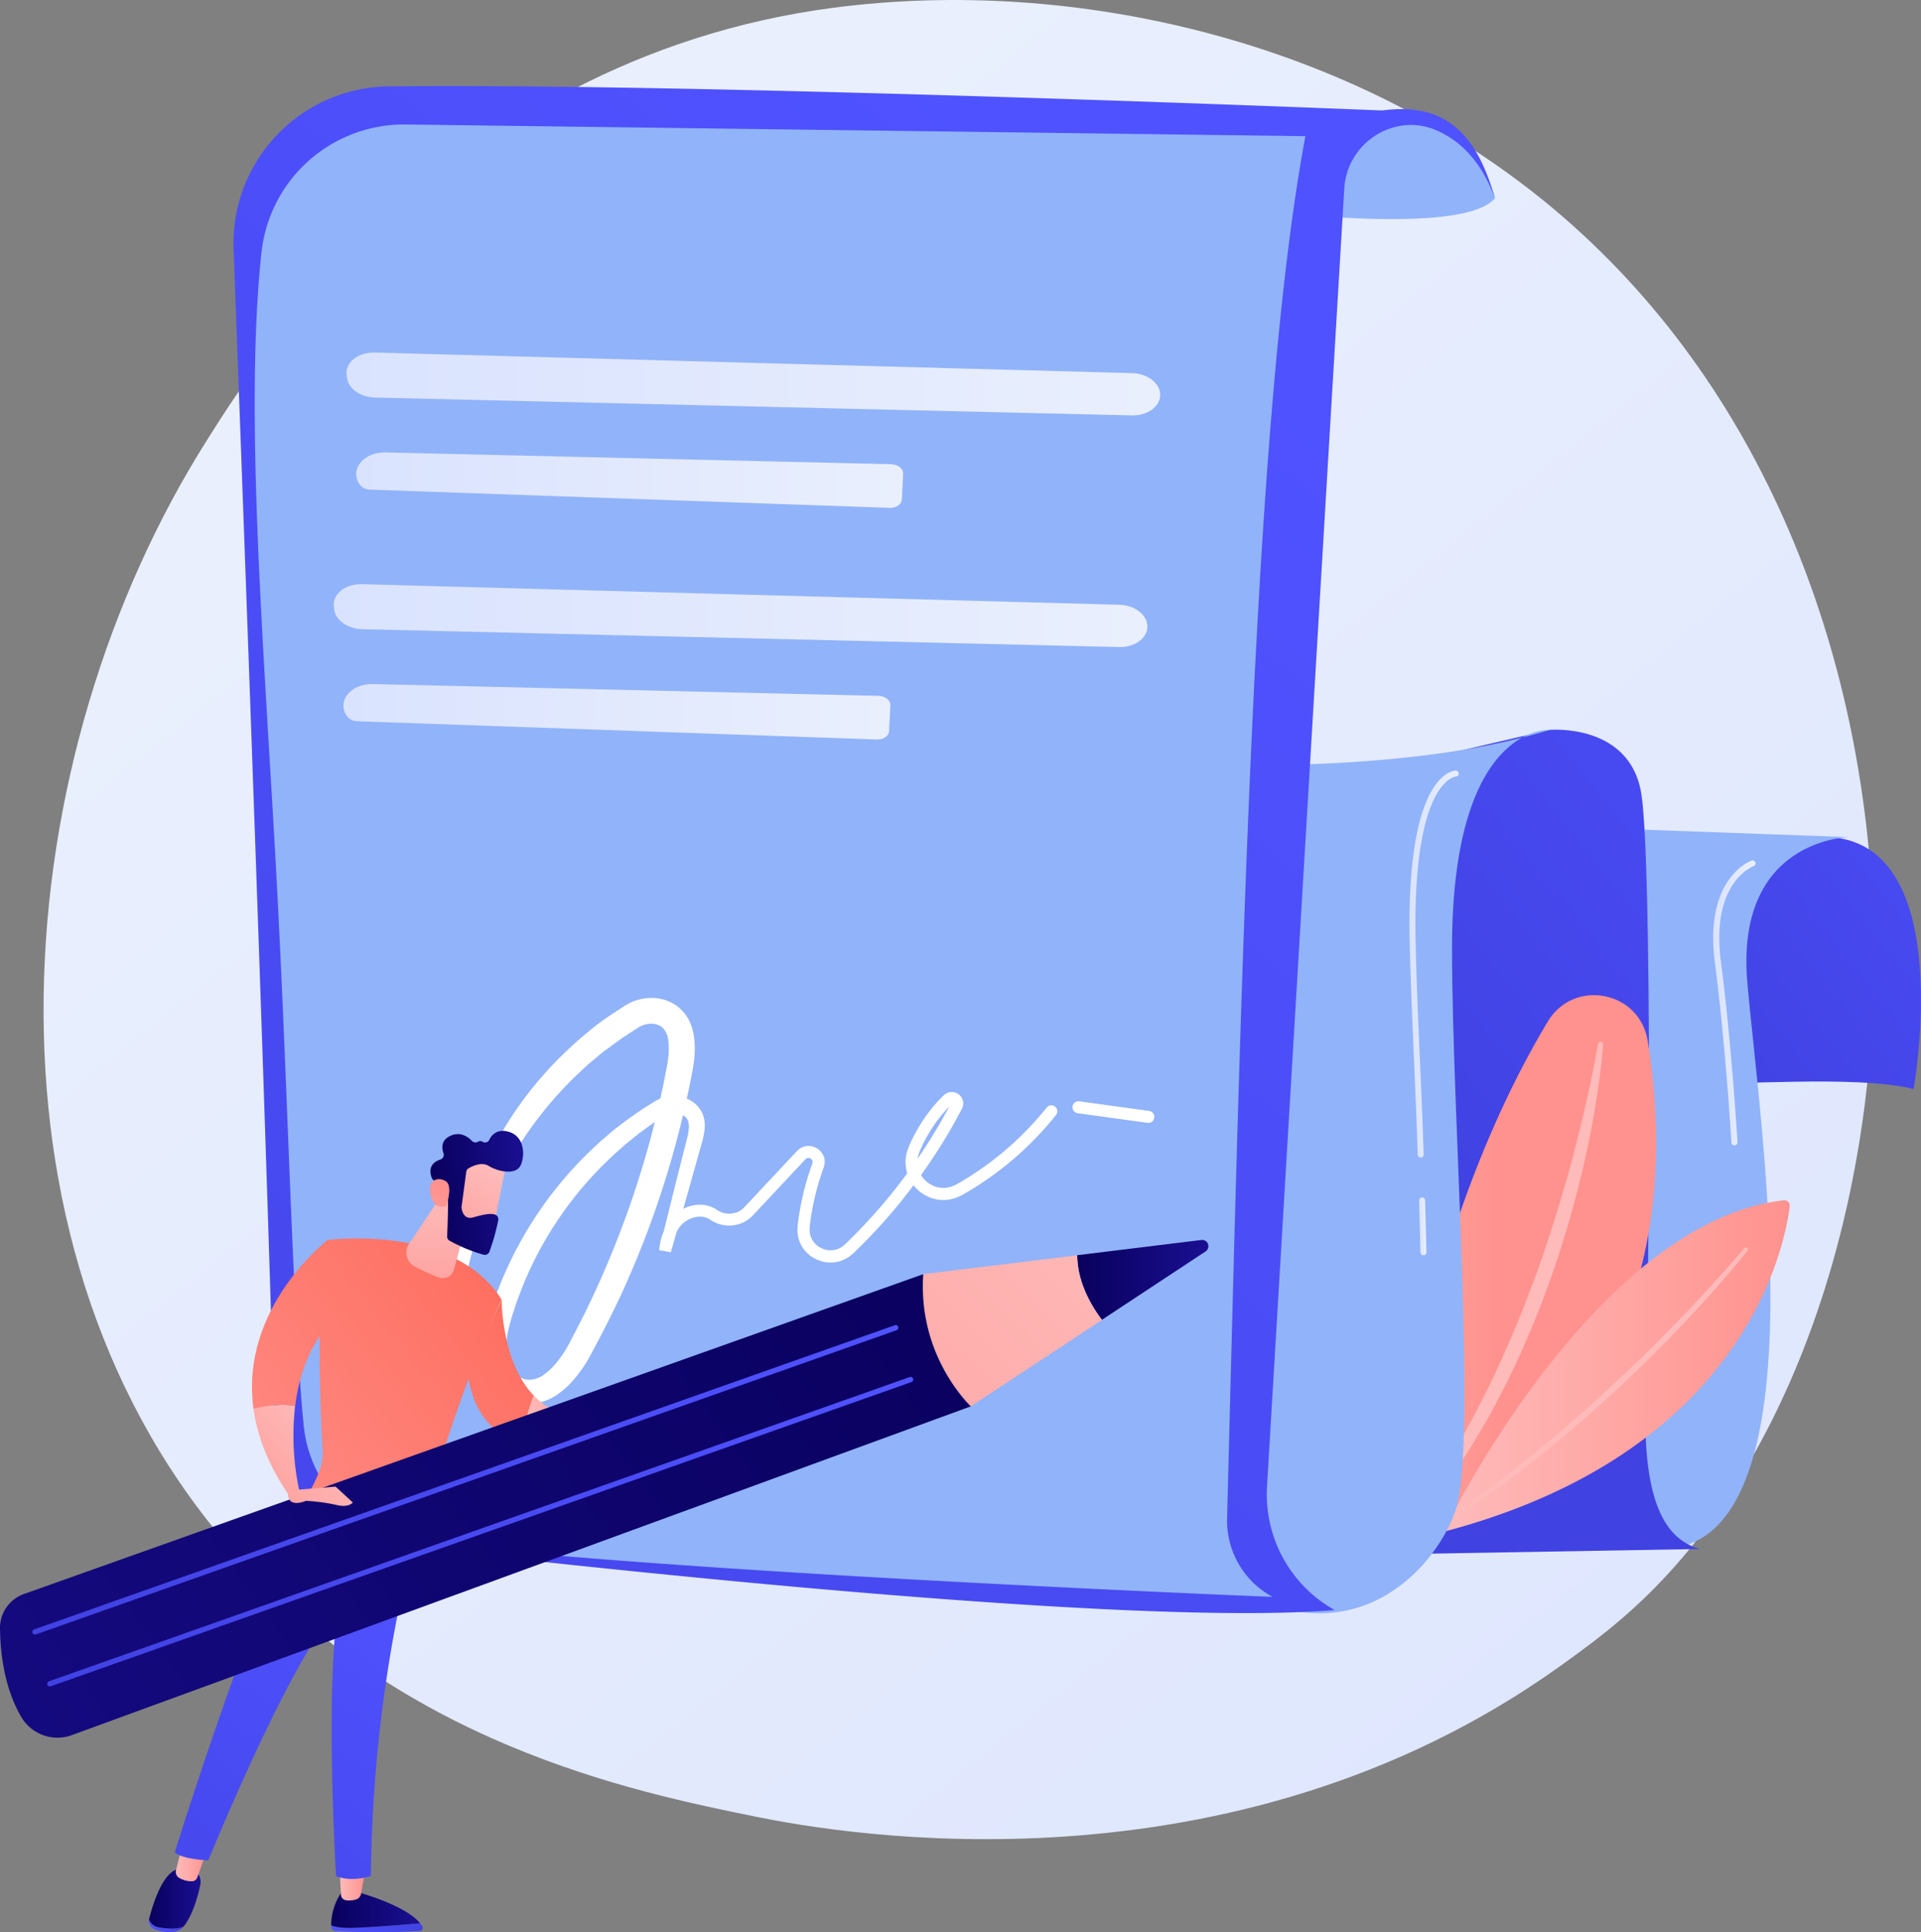 <svg id="Layer_1" data-name="Layer 1" xmlns="http://www.w3.org/2000/svg" xmlns:xlink="http://www.w3.org/1999/xlink" viewBox="0 0 822.93 827.6"><rect x="0" y="0" width="822.93" height="827.6" fill="#808080" stroke="none"/><defs><style>.cls-1{fill:url(#linear-gradient);}.cls-2{fill:url(#linear-gradient-2);}.cls-3{fill:#91b3fa;}.cls-4{fill:url(#linear-gradient-3);}.cls-5{fill:url(#linear-gradient-4);}.cls-6{fill:url(#linear-gradient-5);}.cls-7{fill:url(#linear-gradient-6);}.cls-8{fill:url(#linear-gradient-7);}.cls-9{fill:url(#linear-gradient-8);}.cls-10{fill:url(#linear-gradient-9);}.cls-11{fill:url(#linear-gradient-10);}.cls-12{fill:url(#linear-gradient-11);}.cls-13{fill:url(#linear-gradient-12);}.cls-14{fill:#fff;}.cls-15{fill:url(#linear-gradient-13);}.cls-16{fill:url(#linear-gradient-14);}.cls-17{fill:url(#linear-gradient-15);}.cls-18{fill:url(#linear-gradient-16);}.cls-19{fill:url(#linear-gradient-17);}.cls-20{fill:url(#linear-gradient-18);}.cls-21{fill:url(#linear-gradient-19);}.cls-22{fill:url(#linear-gradient-20);}.cls-23{fill:url(#linear-gradient-21);}.cls-24{fill:url(#linear-gradient-22);}.cls-25{fill:url(#linear-gradient-23);}.cls-26{fill:url(#linear-gradient-24);}.cls-27{fill:url(#linear-gradient-25);}.cls-28{fill:url(#linear-gradient-26);}.cls-29{fill:url(#linear-gradient-27);}.cls-30{fill:url(#linear-gradient-28);}.cls-31{fill:url(#linear-gradient-29);}.cls-32{fill:url(#linear-gradient-30);}.cls-33{fill:url(#linear-gradient-31);}.cls-34{fill:url(#linear-gradient-32);}.cls-35{fill:url(#linear-gradient-33);}.cls-36{fill:url(#linear-gradient-34);}.cls-37{fill:url(#linear-gradient-35);}.cls-38{fill:url(#linear-gradient-36);}.cls-39{fill:url(#linear-gradient-37);}.cls-40{fill:url(#linear-gradient-38);}.cls-41{fill:url(#linear-gradient-39);}</style><linearGradient id="linear-gradient" x1="904.73" y1="1020.29" x2="203.75" y2="149.72" gradientUnits="userSpaceOnUse"><stop offset="0" stop-color="#dae3fe"/><stop offset="1" stop-color="#e9effd"/></linearGradient><linearGradient id="linear-gradient-2" x1="907.95" y1="314.28" x2="728.6" y2="457.2" gradientUnits="userSpaceOnUse"><stop offset="0" stop-color="#4f52ff"/><stop offset="1" stop-color="#4042e2"/></linearGradient><linearGradient id="linear-gradient-3" x1="889.07" y1="318.18" x2="635.97" y2="521.51" xlink:href="#linear-gradient-2"/><linearGradient id="linear-gradient-4" x1="524.98" y1="547.91" x2="641.43" y2="547.91" gradientUnits="userSpaceOnUse"><stop offset="0" stop-color="#febbba"/><stop offset="1" stop-color="#ff928e"/></linearGradient><linearGradient id="linear-gradient-5" x1="720.03" y1="394.88" x2="892.03" y2="2.88" xlink:href="#linear-gradient-4"/><linearGradient id="linear-gradient-6" x1="618.27" y1="585.15" x2="766.71" y2="585.15" xlink:href="#linear-gradient-4"/><linearGradient id="linear-gradient-7" x1="691.63" y1="539.12" x2="753.63" y2="73.12" xlink:href="#linear-gradient-4"/><linearGradient id="linear-gradient-8" x1="661.56" y1="92.54" x2="23.58" y2="908.95" gradientTransform="translate(-115.89 22.75) rotate(2.94)" xlink:href="#linear-gradient-2"/><linearGradient id="linear-gradient-9" x1="148.42" y1="164.47" x2="497" y2="164.47" xlink:href="#linear-gradient"/><linearGradient id="linear-gradient-10" x1="152.6" y1="205.67" x2="386.9" y2="205.67" xlink:href="#linear-gradient"/><linearGradient id="linear-gradient-11" x1="142.95" y1="263.68" x2="491.52" y2="263.68" xlink:href="#linear-gradient"/><linearGradient id="linear-gradient-12" x1="147.12" y1="304.88" x2="381.43" y2="304.88" xlink:href="#linear-gradient"/><linearGradient id="linear-gradient-13" x1="607.91" y1="525.3" x2="611.06" y2="525.3" xlink:href="#linear-gradient"/><linearGradient id="linear-gradient-14" x1="603.83" y1="412.94" x2="625.03" y2="412.94" xlink:href="#linear-gradient"/><linearGradient id="linear-gradient-15" x1="733.92" y1="429.57" x2="752.08" y2="429.57" xlink:href="#linear-gradient"/><linearGradient id="linear-gradient-16" x1="141.88" y1="825.7" x2="181.08" y2="825.7" xlink:href="#linear-gradient-2"/><linearGradient id="linear-gradient-17" x1="141.88" y1="818.02" x2="179.98" y2="818.02" gradientUnits="userSpaceOnUse"><stop offset="0" stop-color="#09005d"/><stop offset="1" stop-color="#1a0f91"/></linearGradient><linearGradient id="linear-gradient-18" x1="145.5" y1="807.29" x2="156.54" y2="807.29" xlink:href="#linear-gradient-4"/><linearGradient id="linear-gradient-19" x1="63.73" y1="824.86" x2="78.76" y2="824.86" xlink:href="#linear-gradient-2"/><linearGradient id="linear-gradient-20" x1="63.84" y1="813.29" x2="85.89" y2="813.29" xlink:href="#linear-gradient-17"/><linearGradient id="linear-gradient-21" x1="75.3" y1="798.09" x2="88.5" y2="798.09" xlink:href="#linear-gradient-4"/><linearGradient id="linear-gradient-22" x1="177.34" y1="676.5" x2="31.26" y2="889.39" xlink:href="#linear-gradient-2"/><linearGradient id="linear-gradient-23" x1="74.78" y1="662.1" x2="209.78" y2="553.1" gradientUnits="userSpaceOnUse"><stop offset="0" stop-color="#ff928e"/><stop offset="1" stop-color="#fe7062"/></linearGradient><linearGradient id="linear-gradient-24" x1="119.77" y1="749.22" x2="126.1" y2="736.57" gradientUnits="userSpaceOnUse"><stop offset="0" stop-color="#53d8ff"/><stop offset="1" stop-color="#3840f7"/></linearGradient><linearGradient id="linear-gradient-25" x1="135.76" y1="605.73" x2="88.79" y2="647.33" xlink:href="#linear-gradient-4"/><linearGradient id="linear-gradient-26" x1="51.25" y1="632.97" x2="186.25" y2="523.97" xlink:href="#linear-gradient-23"/><linearGradient id="linear-gradient-27" x1="95.35" y1="687.58" x2="230.35" y2="578.58" xlink:href="#linear-gradient-23"/><linearGradient id="linear-gradient-28" x1="223.83" y1="609.67" x2="260.82" y2="609.67" xlink:href="#linear-gradient-4"/><linearGradient id="linear-gradient-29" x1="187.87" y1="510.8" x2="187.46" y2="579.89" xlink:href="#linear-gradient-4"/><linearGradient id="linear-gradient-30" x1="-158.24" y1="2200.79" x2="-192.25" y2="2245.78" gradientTransform="translate(52.62 -1701.28) rotate(-8.21)" xlink:href="#linear-gradient-4"/><linearGradient id="linear-gradient-31" x1="-184.22" y1="2211.65" x2="-143.59" y2="2211.65" gradientTransform="translate(52.62 -1701.28) rotate(-8.21)" xlink:href="#linear-gradient-17"/><linearGradient id="linear-gradient-32" x1="-208.05" y1="2236.42" x2="-180.77" y2="2208.44" gradientTransform="translate(52.62 -1701.28) rotate(-8.21)" xlink:href="#linear-gradient-4"/><linearGradient id="linear-gradient-33" x1="256.89" y1="605.32" x2="270.14" y2="605.32" xlink:href="#linear-gradient-4"/><linearGradient id="linear-gradient-34" x1="404.54" y1="502.5" x2="-154.27" y2="910.14" xlink:href="#linear-gradient-17"/><linearGradient id="linear-gradient-35" x1="461.47" y1="548.21" x2="517.7" y2="548.21" xlink:href="#linear-gradient-17"/><linearGradient id="linear-gradient-36" x1="488.48" y1="499.32" x2="215.95" y2="779.39" xlink:href="#linear-gradient-4"/><linearGradient id="linear-gradient-37" x1="322.29" y1="507.49" x2="76.34" y2="760.25" xlink:href="#linear-gradient-2"/><linearGradient id="linear-gradient-38" x1="328.65" y1="529.7" x2="82.7" y2="782.46" xlink:href="#linear-gradient-2"/><linearGradient id="linear-gradient-39" x1="154.31" y1="626.68" x2="107.34" y2="668.28" xlink:href="#linear-gradient-4"/></defs><title>terms-conditions</title><path class="cls-1" d="M711.89,677c-16.11,16.95-31.34,27.88-43.38,36.52C527,815,359.61,785.41,324,778.19c-52.54-10.67-154.1-31.3-227.53-117.65C-14.6,529.9,2.7,324.08,88.87,188.21c15.76-24.85,99-162.78,268.24-184.9,102.41-13.39,221.79,13.61,308.24,86C846.82,241.38,833.9,548.52,711.89,677Z"/><path class="cls-2" d="M735.38,463.38c2.11,2.06,60-3.23,84.37,3.12,0,0,18.86-103.84-35.3-107.92s-72.93,38.09-72.93,38.09Z"/><path class="cls-3" d="M657.9,353.69,792,358.58s-48.86.67-43.45,62.47,33,242.25-37,242.43-71-31.76-71-31.76Z"/><path class="cls-4" d="M612,324.69l51.83-12.06s34.66-3.12,39.34,27.68,3.33,213.3,1.87,250.94,2.06,66.58,23.24,72.23l-154.09,2.66Z"/><path class="cls-5" d="M593,669.62s9.32-130.73,70-232c11.14-18.62,39.33-13.28,42.84,8.13C716,508,712.32,613,593,669.62Z"/><path class="cls-6" d="M686.74,447.4c-.72,9.83-2.14,19.52-3.79,29.2s-3.71,19.28-6.07,28.81a436.66,436.66,0,0,1-17.82,56.17c-3.64,9.13-7.51,18.19-11.84,27-2.1,4.45-4.44,8.78-6.69,13.16s-4.71,8.64-7.29,12.84a273.12,273.12,0,0,1-35.08,47.29,1.06,1.06,0,0,1-1.62-1.36v0a369.32,369.32,0,0,0,31.91-48.65c2.4-4.21,4.53-8.57,6.81-12.84,2.12-4.36,4.34-8.67,6.31-13.1,1-2.21,2.07-4.38,3-6.61l2.93-6.65c1-2.23,1.86-4.48,2.79-6.71s1.83-4.5,2.7-6.76c1.8-4.5,3.48-9.05,5.18-13.59s3.23-9.15,4.74-13.76c3.12-9.2,5.89-18.51,8.56-27.85s5-18.77,7.24-28.25,4.2-19,5.88-28.58v0a1.05,1.05,0,0,1,1.22-.86A1.07,1.07,0,0,1,686.74,447.4Z"/><path class="cls-7" d="M618.27,656.14s64.3-132.93,145.92-142a2.27,2.27,0,0,1,2.51,2.52C764.64,533.5,747.75,622.16,618.27,656.14Z"/><path class="cls-8" d="M748.62,535.73c-4.51,5.63-9.19,11.07-13.93,16.48-2.41,2.67-4.81,5.34-7.24,8s-4.89,5.27-7.37,7.86q-14.88,15.62-30.81,30.17c-5.26,4.9-10.74,9.55-16.14,14.3l-8.29,6.9c-1.38,1.15-2.75,2.31-4.15,3.43l-4.25,3.33c-11.2,9-23,17.26-34.91,25.31a.91.91,0,0,1-1-1.5h0l8.76-6.21,4.38-3.1c1.45-1.06,2.86-2.16,4.29-3.24l8.58-6.45c2.82-2.21,5.6-4.46,8.41-6.69l4.19-3.35,4.12-3.45,8.23-6.9c5.36-4.74,10.8-9.4,16-14.3s10.47-9.77,15.64-14.72l7.64-7.56,7.53-7.66c2.5-2.56,5-5.18,7.42-7.76s4.88-5.25,7.3-7.88c4.82-5.29,9.6-10.64,14.17-16.13h0a.91.91,0,0,1,1.28-.12A.92.92,0,0,1,748.62,535.73Z"/><path class="cls-3" d="M506.59,327.2S601,332.38,663.8,312.63c0,0-41.77-2.87-41.77,93.56,0,73.73,10.94,214.45,1.39,241.17S578.18,710,527,679.12,506.59,327.2,506.59,327.2Z"/><path class="cls-3" d="M501.48,85.19s122.07,19.69,139-.31c0,0-10.66-38.09-48.15-37.52S501.48,85.19,501.48,85.19Z"/><path class="cls-9" d="M166.56,37a67.29,67.29,0,0,0-66.5,69.82c4.53,120.85,13.94,376.46,17.35,500.92a55.81,55.81,0,0,0,49.36,53.91c98.21,11.39,319.35,35.05,405,28h0a56.74,56.74,0,0,1-29-52.89l33.1-556c1.17-19.64,21.47-32.76,39.52-24.92,11.37,4.94,19.68,14.65,25,29-6.84-23.83-18.59-41.61-48.15-37.52C592.29,47.36,305.91,35.51,166.56,37Z"/><path class="cls-3" d="M112,108.27a61.41,61.41,0,0,1,61.84-54.95l385.38,5c-21.9,116.63-27.49,356.13-33.55,592.15A37.05,37.05,0,0,0,545.16,684s-256.69-10.22-366.52-23.7a55.62,55.62,0,0,1-48.55-49.83c-4.93-50.41-6.53-140.31-11.66-234.95C113.21,279.12,104.59,177.78,112,108.27Z"/><path class="cls-10" d="M160.59,151c55.85,1.57,270.26,7.36,324.4,8.82,6.83.19,12.26,4.57,12,9.68h0c-.25,4.86-5.6,8.59-12.1,8.43l-324.26-7.64c-6.24-.14-11.45-3.83-12-8.5l-.14-1.19C147.82,155.26,153.44,150.8,160.59,151Z"/><path class="cls-11" d="M154.16,207.62h0a5.72,5.72,0,0,0,4.43,2.11l222.52,7.8c2.8.1,5.12-1.49,5.23-3.58l.56-11c.11-2.18-2.22-4-5.13-4.12l-216.45-5.05C155.68,193.58,149.55,201.17,154.16,207.62Z"/><path class="cls-12" d="M155.11,250.22c55.86,1.56,270.27,7.36,324.41,8.82,6.83.18,12.26,4.57,12,9.67h0c-.25,4.86-5.6,8.59-12.1,8.44l-324.26-7.64c-6.24-.15-11.45-3.84-12-8.51l-.14-1.18C142.35,254.47,148,250,155.11,250.22Z"/><path class="cls-13" d="M148.69,306.83h0a5.72,5.72,0,0,0,4.43,2.11l222.52,7.81c2.8.1,5.12-1.5,5.22-3.59l.57-11c.11-2.18-2.22-4-5.13-4.11L159.85,293C150.21,292.8,144.08,300.39,148.69,306.83Z"/><path class="cls-14" d="M193.8,550.88c1.9-24.26,10.13-48,23-68.9a160.45,160.45,0,0,1,22.85-28.87c2.24-2.12,4.42-4.29,6.72-6.36s4.66-4,7.07-6,4.92-3.75,7.45-5.51l3.87-2.55,1.94-1.28,1-.64c.35-.22.82-.5,1.24-.72,6.81-3.76,16.57-3.93,23.16,2.69a17.3,17.3,0,0,1,3.56,5.39,20.16,20.16,0,0,1,1,2.83,24.24,24.24,0,0,1,.59,2.78,39,39,0,0,1,.08,10.39c-.18,1.65-.44,3.26-.73,4.84l-.89,4.45c-.56,3-1.23,5.92-1.88,8.87-1.3,5.9-2.78,11.77-4.33,17.61a407.63,407.63,0,0,1-25,68l-4,8.15c-1.38,2.69-2.73,5.39-4.15,8.06l-2.14,4-1.08,2L252,582.21a59.53,59.53,0,0,1-5.59,8,37.36,37.36,0,0,1-7.56,7.06,21.48,21.48,0,0,1-10.92,3.9,15.33,15.33,0,0,1-3.1-.12,16,16,0,0,1-3-.63,17.29,17.29,0,0,1-5.48-2.65,21,21,0,0,1-7.16-9.09,28.4,28.4,0,0,1-2.07-10.57,42.53,42.53,0,0,1,1.21-10,86,86,0,0,1,2.65-9l1.49-4.36,1.67-4.3a164.56,164.56,0,0,1,41.41-60l1.68-1.57,1.75-1.48,3.5-3c1.19-1,2.42-1.88,3.63-2.82s2.4-1.89,3.67-2.74c2.51-1.75,5-3.54,7.61-5.12l1.94-1.23,1-.61c.17-.1.29-.19.51-.31l.63-.36a15.59,15.59,0,0,1,5.56-1.72A14.16,14.16,0,0,1,298.05,473a11.46,11.46,0,0,1,3.36,5.35,14.65,14.65,0,0,1,.4,5.74,31.74,31.74,0,0,1-1,4.9l-1.22,4.35-2.42,8.61c-3.2,11.5-6.53,23-9.79,34.44v0l-5-.9a26.32,26.32,0,0,1,3.54-11.26,18.53,18.53,0,0,1,4.08-4.69,15.91,15.91,0,0,1,5.64-2.92,14.79,14.79,0,0,1,6.43-.42,11.88,11.88,0,0,1,3.21,1,10,10,0,0,1,1.51.81l1,.63a9.22,9.22,0,0,0,8.08.54,8.33,8.33,0,0,0,1.78-1,7.07,7.07,0,0,0,.78-.67l.39-.37.45-.49,3.68-3.92,7.34-7.83,7.34-7.83,3.67-3.92A7.15,7.15,0,0,1,345,491a6.76,6.76,0,0,1,4.2.47,7.06,7.06,0,0,1,3.13,2.75,6.68,6.68,0,0,1,.91,4.18,4.82,4.82,0,0,1-.19,1c-.09.31-.2.72-.26.87l-.44,1.24-.84,2.49q-1.62,5-2.75,10.12t-1.78,10.34c-.05.43-.12.88-.15,1.29l0,1.06a4,4,0,0,0,.06,1,5.72,5.72,0,0,0,.17,1,8.49,8.49,0,0,0,1.89,3.61,8.81,8.81,0,0,0,3.39,2.41,10.1,10.1,0,0,0,2,.6,9.57,9.57,0,0,0,2.07.08,8.12,8.12,0,0,0,3.9-1.24l.45-.26.41-.34.83-.67,1.9-1.86q7.57-7.44,14.47-15.54A238.62,238.62,0,0,0,402.75,481l2.6-4.63,1.26-2.34.62-1.17.16-.29s0,0,0,0,0,0,0,.06a.29.29,0,0,0,.05.22.23.23,0,0,0,.12,0c.08,0,.18,0,.18-.05h0l-.22.23-.46.46c-.3.3-.59.61-.89.93-.59.62-1.16,1.27-1.72,1.91a63.71,63.71,0,0,0-6.09,8.33c-.89,1.47-1.74,3-2.52,4.5-.39.77-.77,1.54-1.13,2.32l-.52,1.18-.26.59-.17.53a10.84,10.84,0,0,0,.23,8.46,11.32,11.32,0,0,0,6.24,5.83,11,11,0,0,0,4.23.76,11.45,11.45,0,0,0,4.2-1l1-.46,1.14-.66c.76-.45,1.52-.87,2.27-1.34q2.25-1.36,4.45-2.82a133.67,133.67,0,0,0,31-28.32h0a2.57,2.57,0,0,1,4,3.19,138.91,138.91,0,0,1-32.15,29.43c-1.52,1-3.06,2-4.62,2.92-.77.49-1.57.93-2.36,1.39l-1.18.69-1.42.67a16.5,16.5,0,0,1-6.15,1.5,16.09,16.09,0,0,1-6.26-1.1,16.47,16.47,0,0,1-9-8.46,16,16,0,0,1-.38-12.41l.25-.74.28-.64.57-1.27c.39-.85.79-1.68,1.21-2.51.85-1.65,1.76-3.28,2.73-4.86a68.09,68.09,0,0,1,6.57-9c.61-.7,1.23-1.4,1.87-2.08l1-1,.49-.5.25-.25c.16-.14.33-.29.51-.43a4.71,4.71,0,0,1,2.64-1,4.9,4.9,0,0,1,4.93,6.64c-.08.2-.18.42-.26.59l-.16.3-.64,1.2-1.29,2.39-2.65,4.73a244.38,244.38,0,0,1-25,35.43q-7,8.26-14.79,15.87l-1.93,1.9-1.25,1-.63.51-.71.42a13.26,13.26,0,0,1-6.21,2,15.65,15.65,0,0,1-3.28-.14,15.35,15.35,0,0,1-3.12-.93A13.85,13.85,0,0,1,345,535.9a13.51,13.51,0,0,1-3-5.79,11.1,11.1,0,0,1-.28-1.63,8,8,0,0,1-.1-1.62l.06-1.63.16-1.38q.68-5.45,1.87-10.81c.79-3.57,1.75-7.11,2.88-10.59l.87-2.6.46-1.29a3.57,3.57,0,0,0,.12-.42.76.76,0,0,0,.05-.28,1.5,1.5,0,0,0-.19-1,2,2,0,0,0-.86-.73,1.64,1.64,0,0,0-2,.43l-3.67,3.92-7.34,7.83-7.35,7.84L323,520.08l-.46.49-.57.57a13.61,13.61,0,0,1-4.11,2.71,14.33,14.33,0,0,1-12.61-.78l-1.26-.79a7.94,7.94,0,0,0-.86-.46,7.16,7.16,0,0,0-1.91-.57,9.72,9.72,0,0,0-4.2.29,11.62,11.62,0,0,0-6.75,5.36,21.22,21.22,0,0,0-2.81,9.05l-5-.9v0c2.89-11.58,5.71-23.17,8.65-34.74l2.2-8.67,1.08-4.3a26,26,0,0,0,.67-3.89,8.06,8.06,0,0,0-.26-3.13,4.38,4.38,0,0,0-1.41-2.07,7,7,0,0,0-5.55-1.51,7.93,7.93,0,0,0-2.91,1l-.34.19-.43.29-.91.61L281.44,480c-2.45,1.57-4.77,3.34-7.11,5.06-1.18.84-2.29,1.79-3.42,2.7s-2.27,1.82-3.38,2.76l-3.25,2.91-1.63,1.44-1.57,1.51A154.82,154.82,0,0,0,238.68,523a152.6,152.6,0,0,0-15.9,30.84l-1.51,4.07L219.94,562a79.38,79.38,0,0,0-2.29,8.18c-1.18,5.33-1.22,10.44.6,14.61a11.18,11.18,0,0,0,3.81,4.75,7.61,7.61,0,0,0,2.56,1.17,7.73,7.73,0,0,0,2.73.28,11.19,11.19,0,0,0,5.66-2.18,27.37,27.37,0,0,0,5.41-5.18A50.62,50.62,0,0,0,243,577l1-1.81,1-2,2.06-3.9c1.36-2.62,2.65-5.26,4-7.89l3.79-8a416.07,416.07,0,0,0,24-66.33c1.49-5.69,2.92-11.41,4.17-17.16.62-2.87,1.26-5.74,1.8-8.64l.85-4.33c.25-1.36.46-2.68.6-4a28.54,28.54,0,0,0,0-7.46,9.26,9.26,0,0,0-2.13-5,5.84,5.84,0,0,0-1.87-1.3,8.53,8.53,0,0,0-2.57-.66,10.25,10.25,0,0,0-5.6,1.22l-.69.4-.9.59-1.81,1.17-3.62,2.35c-2.38,1.62-4.63,3.4-7,5.06s-4.48,3.63-6.72,5.44-4.26,3.88-6.4,5.81a163.5,163.5,0,0,0-22.26,26.53A165.25,165.25,0,0,0,198.9,551.5a2.57,2.57,0,0,1-5.1-.62Z"/><path class="cls-14" d="M460.36,476.25a2.61,2.61,0,0,1-.9-2.33,2.58,2.58,0,0,1,2.9-2.19l30,4.13a2.57,2.57,0,0,1-.7,5.09l-30-4.13A2.65,2.65,0,0,1,460.36,476.25Z"/><path class="cls-15" d="M609.78,537.69a1.29,1.29,0,0,1-1.29-1.26s-.1-5-.58-22.21a1.3,1.3,0,0,1,1.25-1.32,1.28,1.28,0,0,1,1.32,1.25c.48,17.17.58,22.18.58,22.23a1.29,1.29,0,0,1-1.26,1.31Z"/><path class="cls-16" d="M608.62,495.83a1.28,1.28,0,0,1-1.28-1.25c-.34-11.16-.88-23.5-1.44-36.57-.76-17.65-1.55-35.9-2-53.49-1.1-46.3,6.51-64,13.08-70.77,3.51-3.6,6.41-3.7,6.73-3.7a1.29,1.29,0,0,1,0,2.57c-.33,0-18.92,1.78-17.26,71.84.41,17.56,1.2,35.8,2,53.44.56,13.07,1.09,25.42,1.43,36.6a1.28,1.28,0,0,1-1.24,1.33Z"/><path class="cls-17" d="M743,490.63a1.3,1.3,0,0,1-1.29-1.21c0-.42-2.55-42.27-7.08-77.1-4.67-35.88,14.88-43.42,15.72-43.72a1.28,1.28,0,0,1,.88,2.41c-.77.28-18.44,7.27-14,41,4.54,34.92,7.07,76.86,7.1,77.27a1.29,1.29,0,0,1-1.21,1.36Z"/><path class="cls-18" d="M180,823.81c-6.72.58-18.37,1.52-27.56,1.93-5.53.24-8.71-.3-10.54-1,0,.21,0,.41,0,.59a1.9,1.9,0,0,0,1.81,1.79,322.55,322.55,0,0,0,36.08,0,1.35,1.35,0,0,0,1.1-2A10.72,10.72,0,0,0,180,823.81Z"/><path class="cls-19" d="M152.42,825.74c9.19-.41,20.84-1.35,27.56-1.93-6.6-8.1-27.56-13.56-27.56-13.56H146.5a24.86,24.86,0,0,0-4.62,14.45C143.71,825.44,146.89,826,152.42,825.74Z"/><path class="cls-20" d="M145.5,800.58l.56,11a2.51,2.51,0,0,0,2.13,2.35,9.72,9.72,0,0,0,4.45-.37,3,3,0,0,0,2-2.28l1.91-10.67Z"/><path class="cls-21" d="M68.62,825.65c-2.91-.4-4.23-1.92-4.78-3.53v0c-.43,1.71.57,3.47,2.55,4.32a16.67,16.67,0,0,0,7.06,1.1,7,7,0,0,0,5.3-2.44l0,0C76.56,826.2,73.48,826.33,68.62,825.65Z"/><path class="cls-22" d="M82.36,800.51H77.47C70,800.36,65.37,816,63.84,822.12c.55,1.61,1.87,3.13,4.78,3.53,4.86.68,7.94.55,10.14-.53,4-5.29,6-13,7-17.55A6.16,6.16,0,0,0,82.36,800.51Z"/><path class="cls-23" d="M78.1,790.34l-2.71,10.78a2.94,2.94,0,0,0,1.52,3.32,10.45,10.45,0,0,0,5.62,1.36,2.45,2.45,0,0,0,2-1.63l4-11.35Z"/><path class="cls-24" d="M74.87,793.46c3.37,3,14.34,3.38,14.34,3.38,39.51-94.83,55.67-108.3,55.67-108.3-5.7,35.79-.92,115-.92,115,6.52,2.87,14.93,0,14.93,0a610.8,610.8,0,0,1,20.18-150c-26.71-.6-40.91-9.74-45.55-13.41C111.26,676.07,74.87,793.46,74.87,793.46Z"/><path class="cls-25" d="M140.3,531.13c-5.05,25.21-3.24,70.33-2.05,90.92.34,5.78-3.7,13.8-7,19.27a1.73,1.73,0,0,0,.7,2.42c5.46,2.81,24,11.51,45.43,12.59a3.05,3.05,0,0,0,3.08-2.28c15.92-59.43,34.41-97.41,34.41-97.41C194.49,524,140.3,531.13,140.3,531.13Z"/><path class="cls-26" d="M147.58,686.3a1.23,1.23,0,0,1-.66-.19,1.27,1.27,0,0,1-.42-1.74,39.65,39.65,0,0,1,15.66-13.6,1.27,1.27,0,1,1,1.1,2.28,37.81,37.81,0,0,0-14.6,12.64A1.27,1.27,0,0,1,147.58,686.3Z"/><path class="cls-27" d="M108.6,603.49c1.62,11.74,6.42,24.55,16,38.16l3.64-3a112.61,112.61,0,0,1-1.81-36.48C120.53,601.05,113.54,602.24,108.6,603.49Z"/><path class="cls-28" d="M146,562.24l-5.65-31.11S102.58,560,108.6,603.49c4.94-1.25,11.93-2.44,17.85-1.29C128.17,588.23,133.32,573.07,146,562.24Z"/><path class="cls-29" d="M214.9,556.64,200.34,588c2.35,18.93,12.52,27.11,23.49,30.25a66.32,66.32,0,0,1,4.89-20.42C214.71,583.37,214.9,556.64,214.9,556.64Z"/><path class="cls-30" d="M228.72,597.83a66.32,66.32,0,0,0-4.89,20.42c29.25,11.35,37-10.66,37-10.66l-5.4-1C243.21,607.92,234.68,604,228.72,597.83Z"/><path class="cls-31" d="M201.48,517.93l-7,25.84a5,5,0,0,1-6.72,3.34,100.55,100.55,0,0,1-10.13-4.63,6.76,6.76,0,0,1-2.39-9.73L189.82,511Z"/><path class="cls-32" d="M216.86,498.29c.06.45-5.86,29.49-5.86,29.49L194.49,524,196,495.68S215.79,490.86,216.86,498.29Z"/><path class="cls-33" d="M199.73,502l-2,14.87a2.18,2.18,0,0,0,0,.57c.16,1.16,1,5.13,5,4,3.64-1,7-1.92,9.27-1.21a2.08,2.08,0,0,1,1.44,2.42,90.06,90.06,0,0,1-3.8,13.53,2.09,2.09,0,0,1-2.53,1.24,67.84,67.84,0,0,1-14.56-6,2.09,2.09,0,0,1-1-1.88c.16-3.76.6-15.17.23-18.36-.35-3-4-4.81-5.63-5.45a2,2,0,0,1-1.15-1.15c-.74-1.86-1.76-6.16,3.65-7.92A2.09,2.09,0,0,0,190,494c-.8-2.23-1.14-5.64,3-7.52s7.44.36,9.16,2.21a2.1,2.1,0,0,0,2.67.31,1.66,1.66,0,0,1,1.89.07,2.06,2.06,0,0,0,2.92-.89,6.25,6.25,0,0,1,7.27-3.62c7.4,1.27,8.23,9.46,6.28,14.27s-9.89,3-13.88.55c-3-1.84-7,.09-8.67,1.12A2.07,2.07,0,0,0,199.73,502Z"/><path class="cls-34" d="M191.15,516.64s3-8.52-.08-10.61-7.75-1-6.73,5.17C185.6,518.87,191.15,516.64,191.15,516.64Z"/><path class="cls-35" d="M258.65,611.62c1.48,1.15,6.52-1.25,9.61-2.91a3.57,3.57,0,0,0,1.72-4.2c-.75-2.34-2-5.37-3.51-5.75C263.94,598.13,252.59,606.88,258.65,611.62Z"/><path class="cls-36" d="M10.24,682.77l385.26-137,20.38,56.62L30.76,743.22a18,18,0,0,1-21.69-7.85C4.56,727.63.26,715.56,0,697.46A15.39,15.39,0,0,1,10.24,682.77Z"/><path class="cls-37" d="M514.69,531.12l-53.22,6.53c.06,7.33,2.45,16.8,10.57,27.68L516.49,536A2.68,2.68,0,0,0,514.69,531.12Z"/><path class="cls-38" d="M395.5,545.75c-2.44,35.49,20.38,56.62,20.38,56.62l56.16-37c-8.12-10.88-10.51-20.35-10.57-27.68Z"/><path class="cls-39" d="M15,700.13a1.13,1.13,0,0,1-.38-2.2L383.23,567.67a1.14,1.14,0,1,1,.76,2.14L15.4,700.07A1.26,1.26,0,0,1,15,700.13Z"/><path class="cls-40" d="M21.38,722.35a1.13,1.13,0,0,1-.38-2.2L389.59,589.88a1.14,1.14,0,1,1,.76,2.14L21.76,722.28A1.06,1.06,0,0,1,21.38,722.35Z"/><path class="cls-41" d="M126.76,638.16l17-1.39,7.37,6.8s-1.74,2.41-7.2,1A78.43,78.43,0,0,0,131,642.87s-7.53,3.39-7.62-3Z"/></svg>